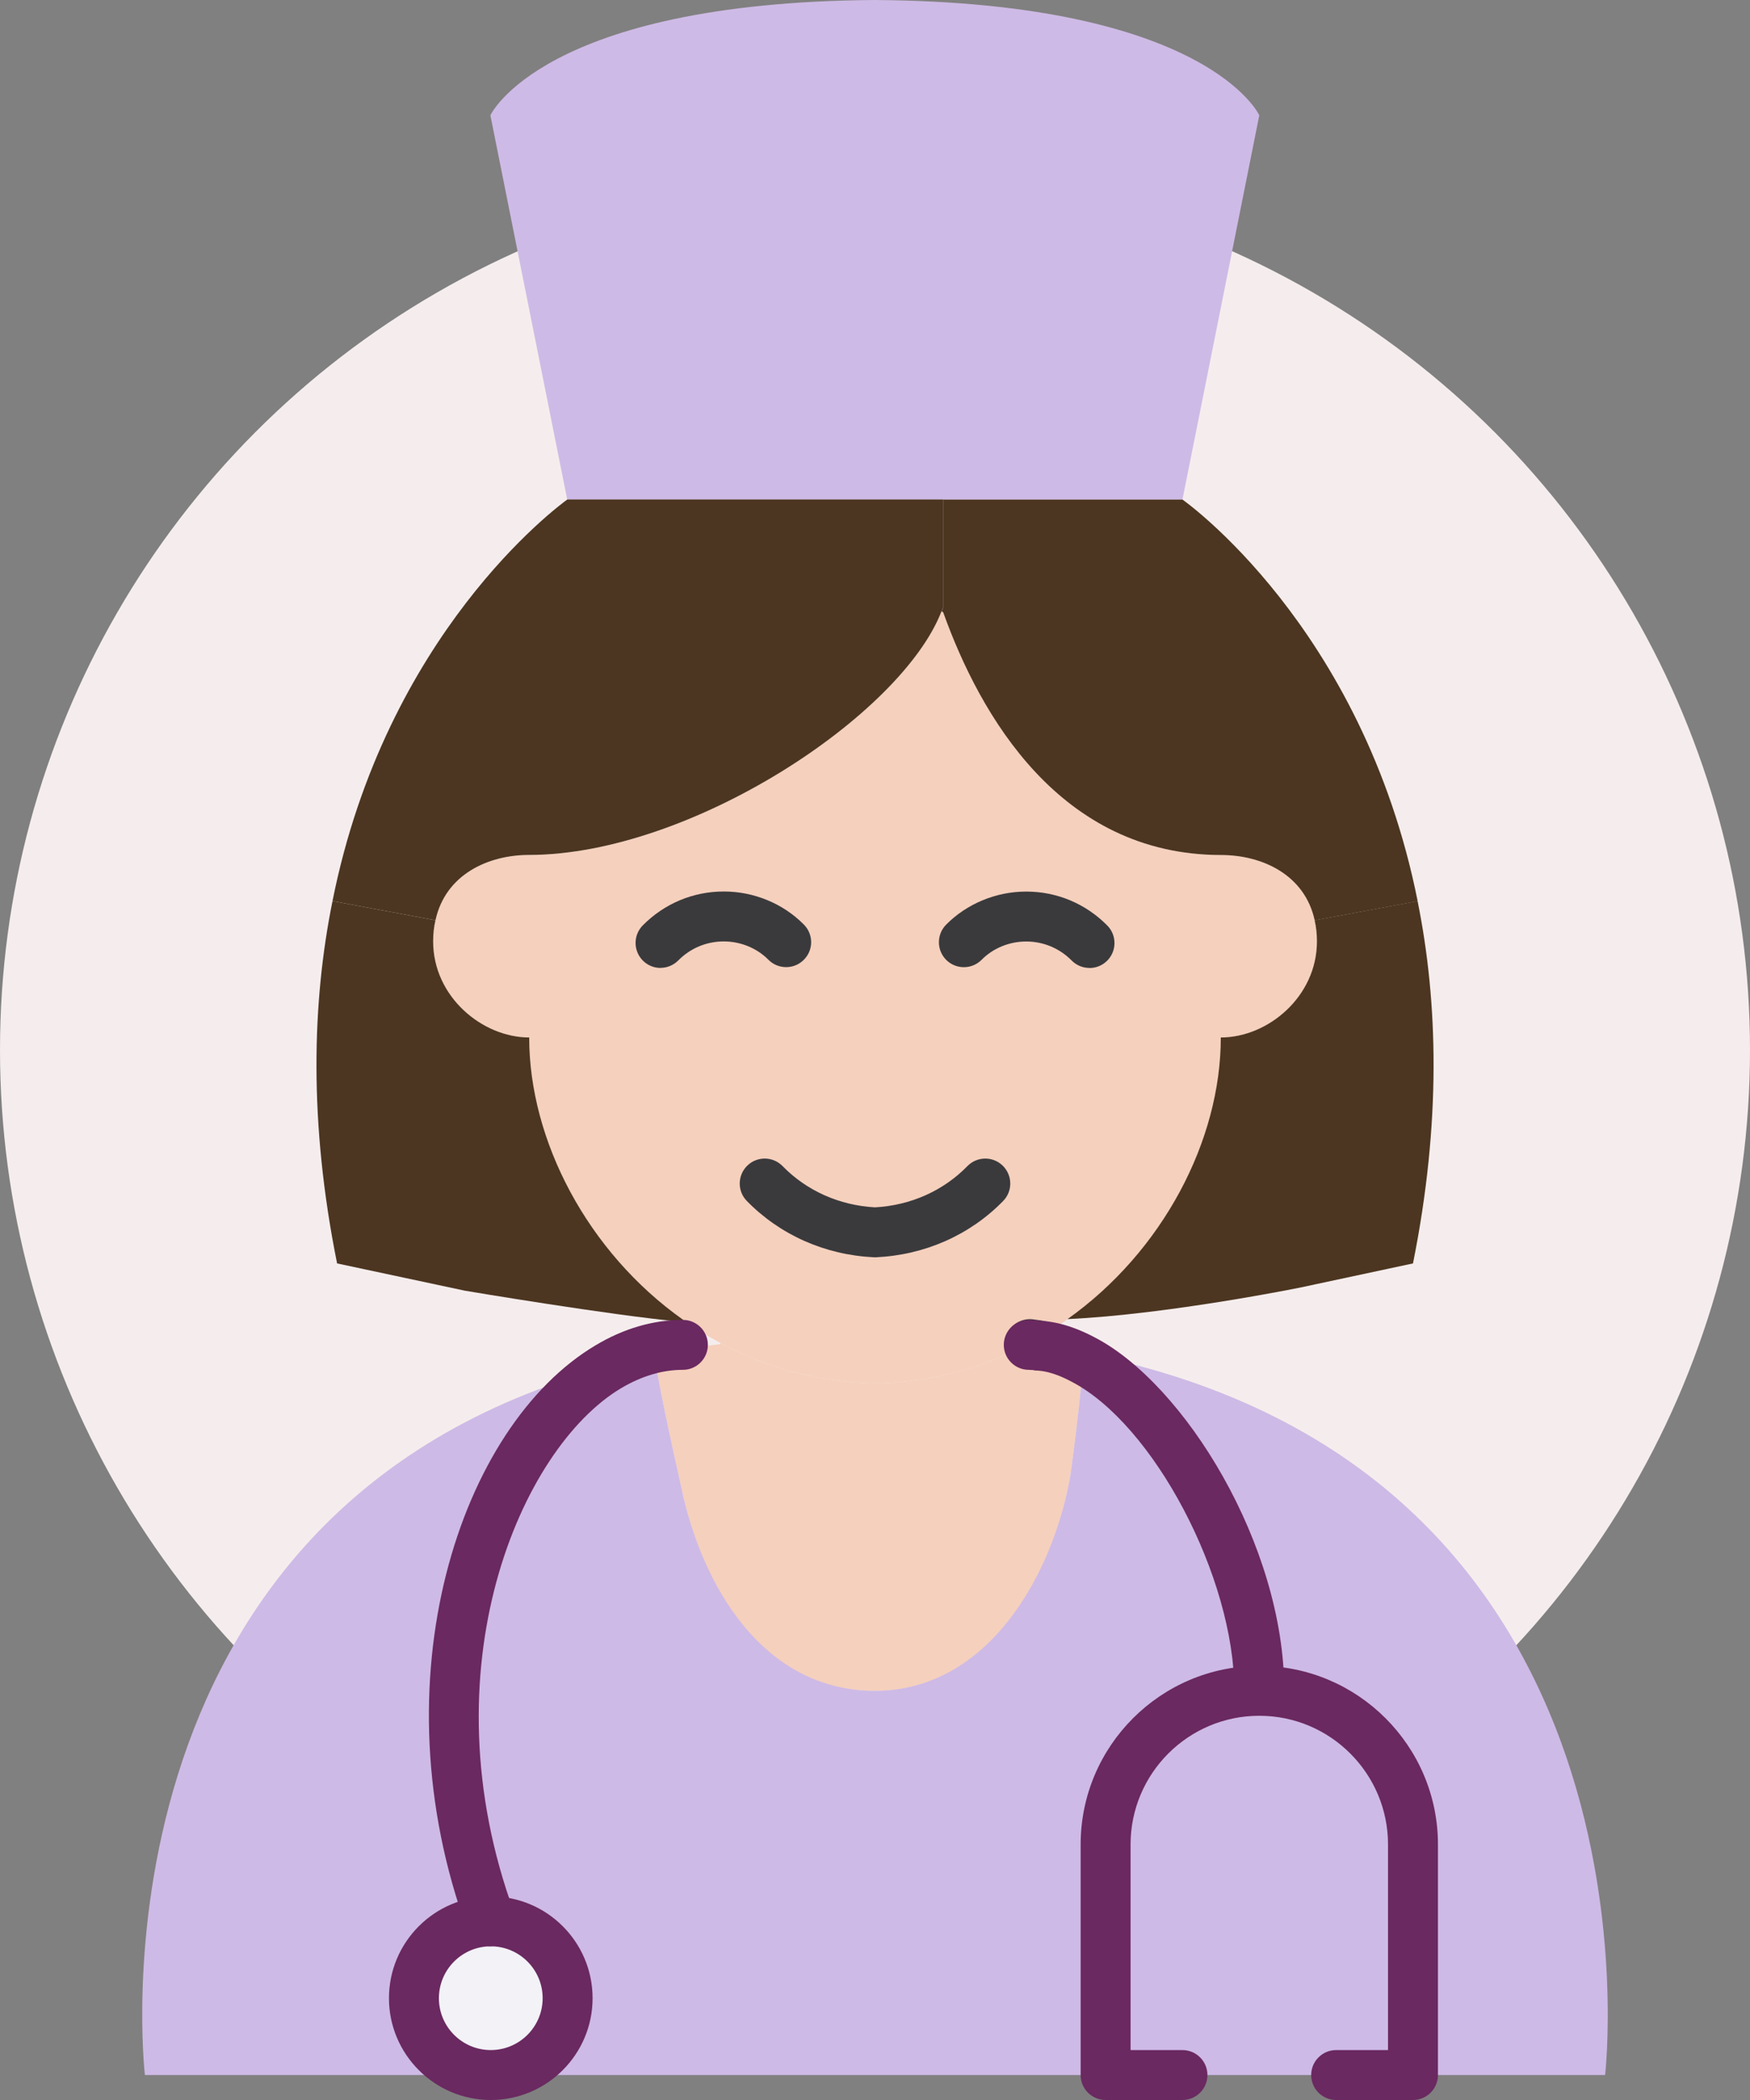 <?xml version="1.0" encoding="UTF-8"?> <svg xmlns="http://www.w3.org/2000/svg" id="_Слой_2" data-name="Слой 2" viewBox="0 0 225 270"><rect x="0" y="0" width="225" height="270" fill="#808080" stroke="none"/><defs><style> .cls-1 { fill: #f2f2f7; } .cls-2 { fill: #6a2960; } .cls-3 { fill: #f5d0bd; } .cls-4 { fill: #f5eded; } .cls-5 { fill: #cebae6; } .cls-6 { fill: #3a3a3c; } .cls-7 { fill: #4c3621; } </style></defs><g id="Icons"><g><circle class="cls-4" cx="112.5" cy="135" r="112.5"></circle><g><g><path class="cls-3" d="m87.6,191.25s-2.77-12.15-3.46-16.95c1.48-.35,2.96-.64,4.5-.89,1.28-.25,2.62-.44,3.95-.59l.05-.15c5.83,3.16,12.55,5.04,19.86,5.19,7.31-.15,14.03-2.03,19.86-5.19l.05.15c.4.05.84.1,1.24.2.44.05.94.1,1.38.2,1.43.3,2.82.84,4.2,1.58-.2,4.89-1.63,15.02-1.63,15.02-2.22,12.7-10.03,27.57-25.1,27.57s-22.33-13.73-24.9-26.14Z"></path><path class="cls-3" d="m137.25,169.61c-1.53,1.14-3.16,2.17-4.89,3.06-5.83,3.16-12.55,5.04-19.86,5.19-7.31-.15-14.03-2.03-19.86-5.19-1.68-.89-3.26-1.88-4.79-2.96-12.3-8.7-19.81-23.07-19.81-36.31-6.03,0-12.35-5.24-12.35-12.35,0-.99.1-1.88.3-2.72,1.28-5.88,6.77-8.4,12.05-8.4h.05c20.7-.05,47.77-17.93,52.96-31.32l.2.1c4.79,13.39,15.07,31.17,35.67,31.22h.05c5.29,0,10.77,2.52,12.05,8.4.2.84.3,1.73.3,2.72,0,7.11-6.32,12.35-12.35,12.35,0,13.24-7.46,27.52-19.71,36.21Z"></path><circle class="cls-1" cx="63.1" cy="256.91" r="9.88"></circle><path class="cls-5" d="m161.91,14.82l-9.88,49.41h-79.1l-9.88-49.41S69.77.3,112.45,0h.05c21.34.15,33.69,3.85,40.71,7.51s8.7,7.31,8.7,7.31Z"></path><path class="cls-5" d="m181.67,237.15v29.64h-39.52v-29.64c0-10.92,8.84-19.76,19.76-19.76s19.76,8.84,19.76,19.76Z"></path><path class="cls-5" d="m63.1,266.79H18.63s-8.55-72.63,59.58-91.05c-15.61,9.29-26.48,40.31-15.12,71.29-5.43,0-9.88,4.45-9.88,9.88s4.45,9.88,9.88,9.88Z"></path><path class="cls-5" d="m84.14,174.3c.69,4.79,3.46,16.95,3.46,16.95,2.57,12.4,10.38,26.14,24.9,26.14s22.87-14.87,25.1-27.57c0,0,1.43-10.13,1.63-15.02,12.2,6.32,22.68,27.52,22.68,42.59-10.92,0-19.76,8.84-19.76,19.76v29.64H63.1c5.43,0,9.88-4.45,9.88-9.88s-4.45-9.88-9.88-9.88c-11.36-30.98-.49-62,15.12-71.29,1.93-.54,3.9-1.04,5.93-1.43Z"></path><path class="cls-5" d="m139.23,174.8c.05-.3.05-.59.05-.84,76.23,14.97,67.09,92.83,67.09,92.83h-24.7v-29.64c0-10.92-8.84-19.76-19.76-19.76,0-15.07-10.47-36.26-22.68-42.59Z"></path><path class="cls-7" d="m87.65,169.95c-9.14-.84-27.86-4-27.86-4l-16.45-3.51c-3.66-18.18-3.21-33.64-.59-46.59l13.24,2.47c-.2.84-.3,1.73-.3,2.72,0,7.11,6.32,12.35,12.35,12.35,0,13.24,7.51,27.62,19.81,36.31l-.2.25Z"></path><path class="cls-7" d="m156.97,133.39c6.03,0,12.35-5.24,12.35-12.35,0-.99-.1-1.88-.3-2.72l13.24-2.47c2.62,12.94,3.06,28.41-.59,46.59l-14.53,3.11s-17.04,3.46-29.89,4.05c12.25-8.7,19.71-22.97,19.71-36.21Z"></path><path class="cls-7" d="m121.25,78.11v-13.88h30.78s23.17,16.2,30.24,51.63l-13.24,2.47c-1.28-5.88-6.77-8.4-12.05-8.4h-.05c-20.6-.05-30.88-17.84-35.67-31.22l-.2-.1c.1-.15.15-.35.2-.49Z"></path><path class="cls-7" d="m121.25,64.23v13.88c-.05.15-.1.35-.2.49-5.19,13.39-32.26,31.27-52.96,31.32h-.05c-5.29,0-10.77,2.52-12.05,8.4l-13.24-2.47c6.87-34.39,28.9-50.69,30.19-51.63h48.32Z"></path></g><g><path class="cls-6" d="m133.65,176.23c-.26,0-.52-.03-.78-.1-.17-.04-.46-.08-.72-.11l-.14-.02c-1.76-.22-3-1.83-2.78-3.59.22-1.76,1.84-3,3.59-2.78l.13.02c.42.05.94.12,1.48.25,1.72.43,2.77,2.17,2.34,3.89-.36,1.46-1.67,2.44-3.11,2.44Z"></path><path class="cls-2" d="m63.1,270c-7.22,0-13.09-5.87-13.09-13.09s5.87-13.09,13.09-13.09,13.09,5.87,13.09,13.09-5.87,13.09-13.09,13.09Zm0-19.76c-3.68,0-6.67,2.99-6.67,6.67s2.99,6.67,6.67,6.67,6.67-2.99,6.67-6.67-2.99-6.67-6.67-6.67Z"></path><path class="cls-2" d="m63.1,250.24c-1.31,0-2.54-.81-3.02-2.11-11.77-32.09-.98-64.77,16.49-75.16,3.63-2.17,7.41-3.27,11.23-3.27,1.77,0,3.21,1.44,3.21,3.21s-1.44,3.21-3.21,3.21c-2.64,0-5.31.8-7.94,2.36-12.91,7.68-25.24,36.11-13.75,67.43.61,1.66-.24,3.51-1.91,4.12-.36.13-.74.2-1.11.2Z"></path><path class="cls-2" d="m161.91,220.59c-1.77,0-3.21-1.44-3.21-3.21,0-14.58-10.37-34.26-20.94-39.74-1.22-.65-2.31-1.07-3.37-1.29-.28-.06-.64-.1-.98-.14h-.11c-.37-.05-.75-.09-1.03-.09-1.77,0-3.21-1.44-3.21-3.21s1.44-3.21,3.21-3.21c.59,0,1.18.06,1.74.12h.1c.47.06,1.04.13,1.62.25,1.63.34,3.29.96,5.02,1.88,11.48,5.95,24.37,26.65,24.37,45.42,0,1.77-1.44,3.21-3.21,3.21Z"></path><path class="cls-2" d="m181.67,270h-9.88c-1.77,0-3.21-1.44-3.21-3.21s1.44-3.21,3.21-3.21h6.67v-26.43c0-9.13-7.42-16.55-16.55-16.55s-16.55,7.42-16.55,16.55v26.43h6.67c1.77,0,3.21,1.44,3.21,3.21s-1.44,3.21-3.21,3.21h-9.88c-1.77,0-3.21-1.44-3.21-3.21v-29.64c0-12.67,10.31-22.97,22.97-22.97s22.97,10.31,22.97,22.97v29.64c0,1.77-1.44,3.21-3.21,3.21Z"></path><path class="cls-6" d="m140.07,124.45c-.83,0-1.65-.32-2.28-.95-1.56-1.58-3.64-2.45-5.85-2.45h0c-2.17,0-4.26.86-5.73,2.35-1.25,1.26-3.28,1.27-4.54.03-1.26-1.25-1.27-3.28-.03-4.54,2.67-2.7,6.43-4.26,10.3-4.26h0c3.94,0,7.64,1.55,10.42,4.36,1.25,1.26,1.24,3.29-.02,4.54-.63.62-1.44.93-2.26.93Z"></path><path class="cls-6" d="m84.93,124.45c-.82,0-1.63-.31-2.26-.93-1.26-1.25-1.27-3.28-.03-4.54,2.78-2.81,6.48-4.36,10.42-4.36h0c3.87,0,7.63,1.55,10.3,4.26,1.25,1.26,1.24,3.3-.03,4.54-1.26,1.25-3.3,1.23-4.54-.03-1.48-1.49-3.57-2.35-5.74-2.35h0c-2.21,0-4.29.87-5.85,2.45-.63.63-1.46.95-2.28.95Z"></path><path class="cls-6" d="m112.5,161.65c-.05,0-.1,0-.15,0-6.27-.3-12.06-2.87-16.33-7.24-1.24-1.27-1.21-3.3.06-4.54,1.27-1.24,3.3-1.21,4.54.06,3.09,3.17,7.3,5.05,11.88,5.3,4.58-.25,8.79-2.13,11.88-5.3,1.24-1.27,3.27-1.3,4.54-.06,1.27,1.24,1.3,3.27.06,4.54-4.26,4.37-10.06,6.94-16.33,7.24-.05,0-.1,0-.15,0Z"></path></g></g></g></g></svg> 
